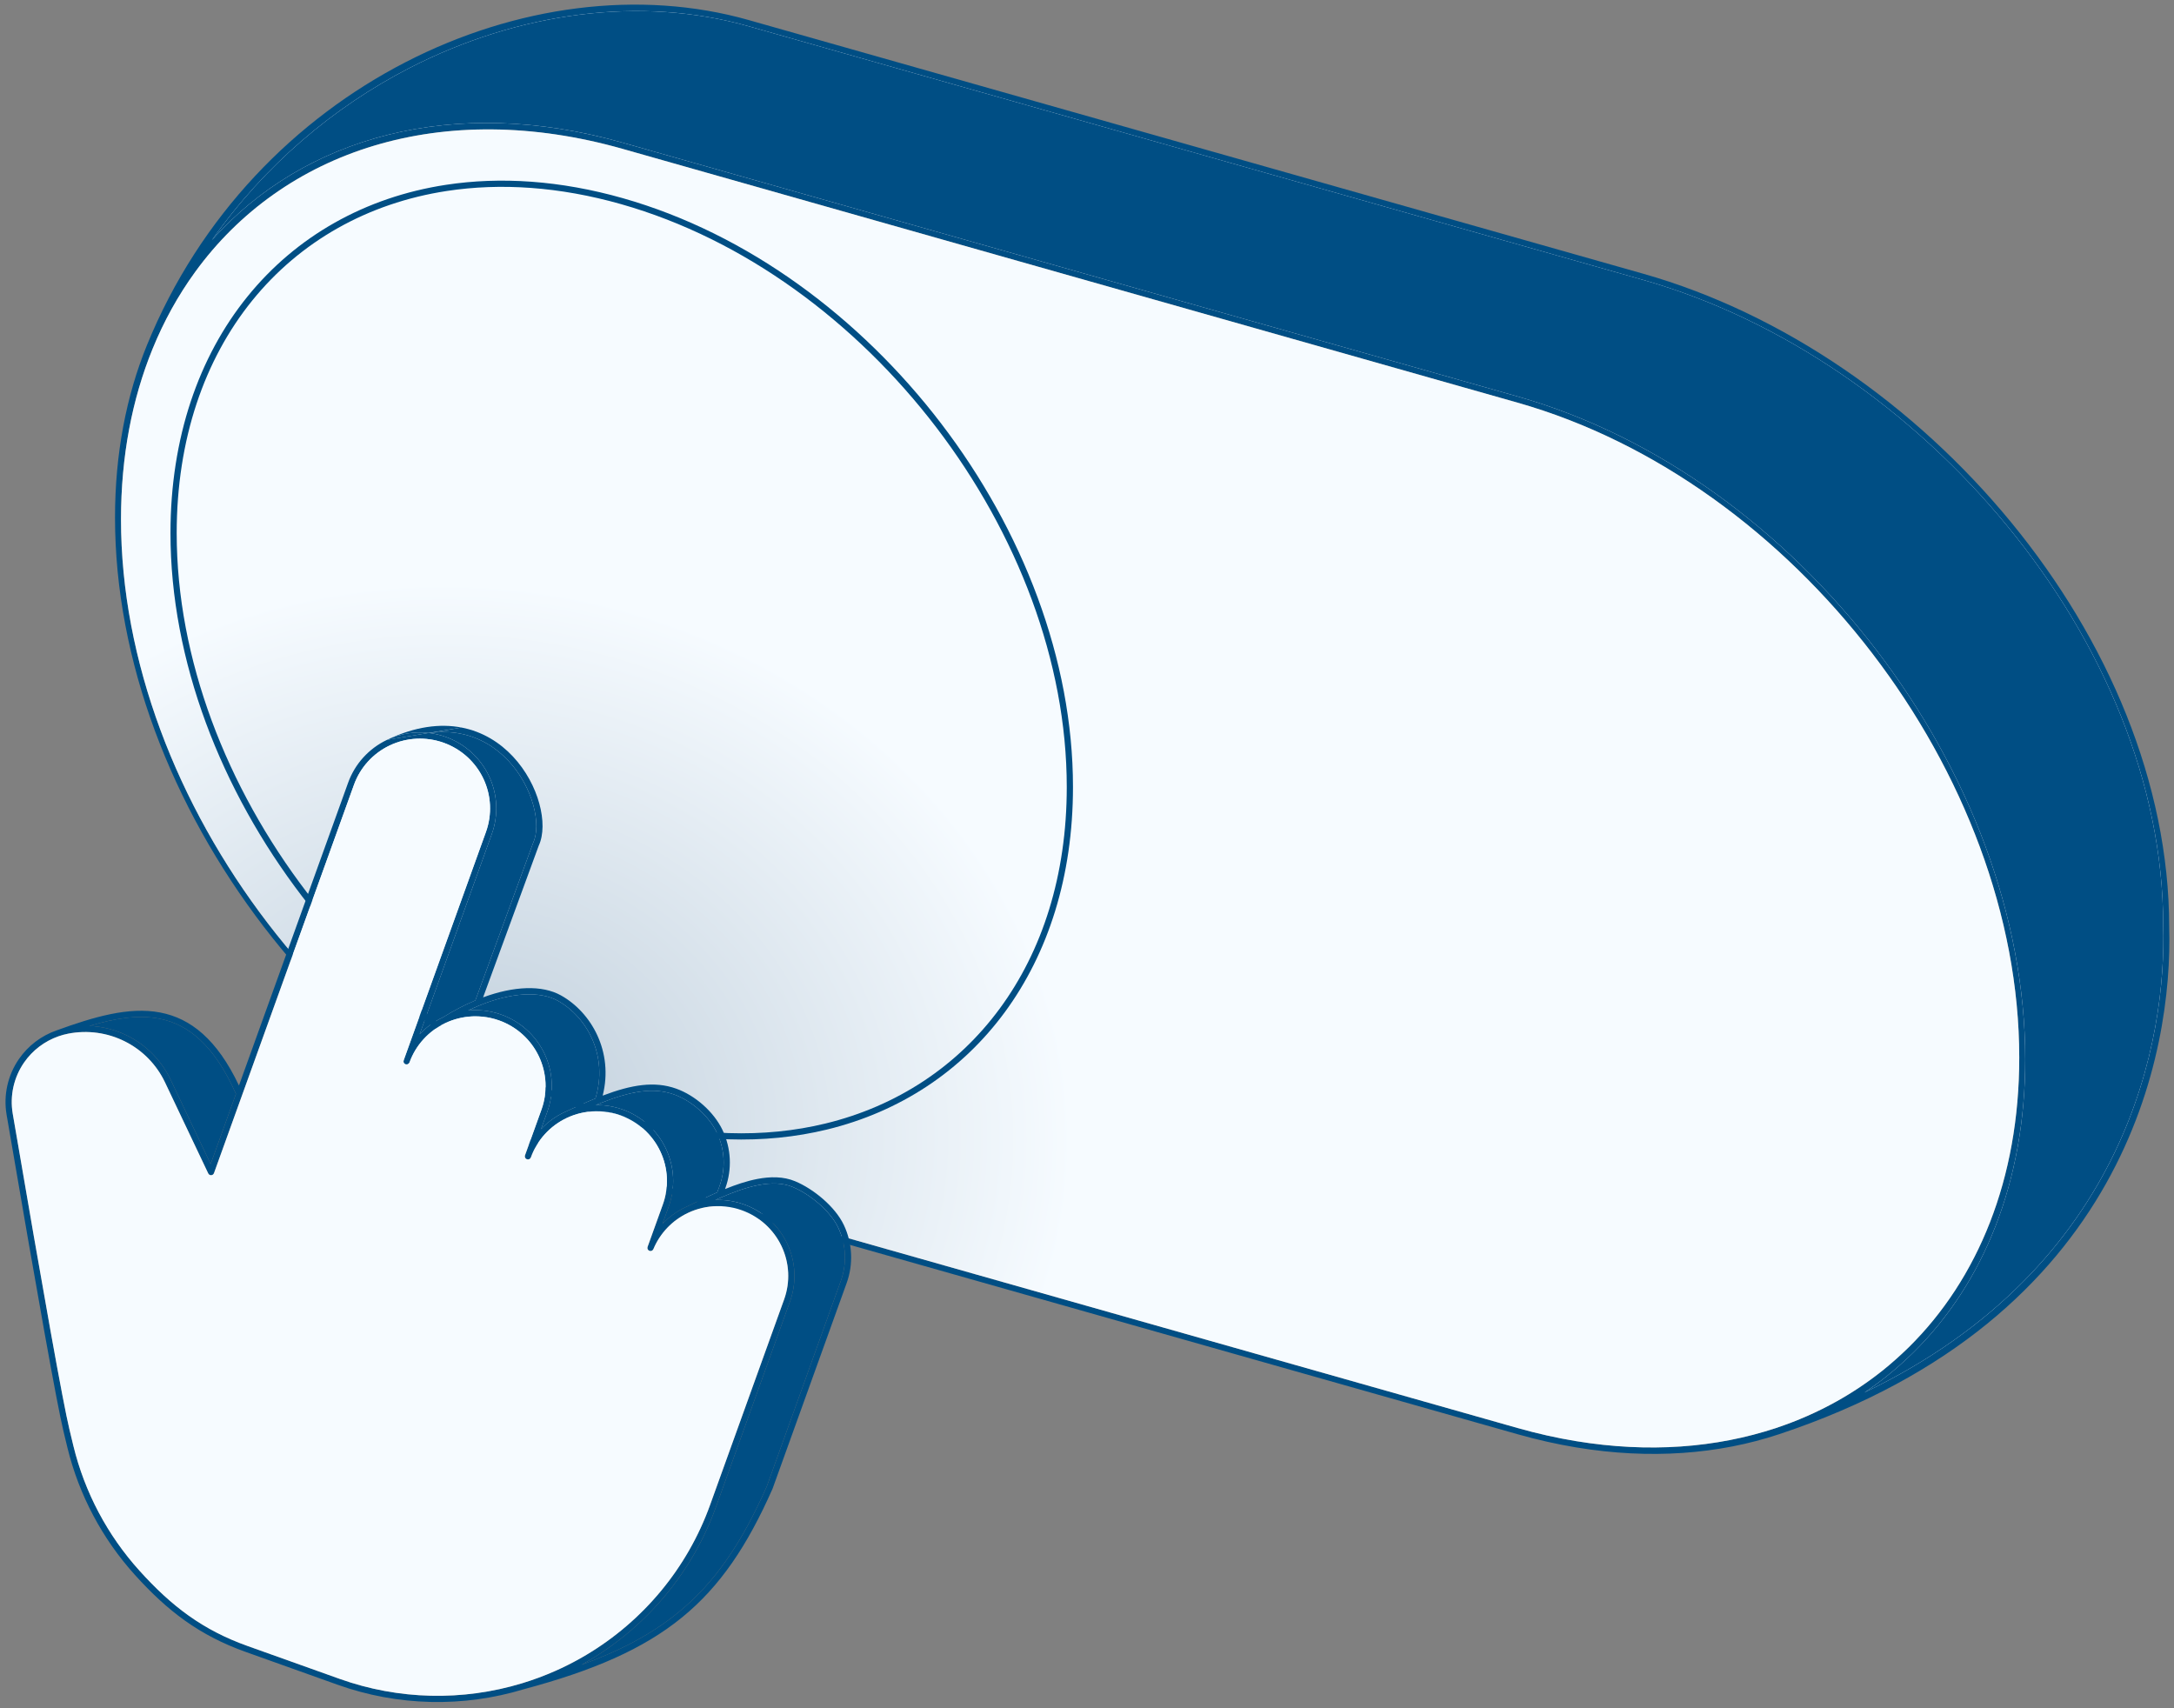 <svg width="700" height="550" viewBox="0 0 700 550" fill="none" xmlns="http://www.w3.org/2000/svg">
<rect x="0" y="0" width="700" height="550" fill="#808080" stroke="none"/>
<g clip-path="url(#clip0_12708_7284)">
<path fill-rule="evenodd" clip-rule="evenodd" d="M614.97 434.19C612.11 436.984 609.256 439.52 606.447 441.764C609.415 439.394 612.259 436.868 614.97 434.19Z" fill="#F6F7FB"/>
<path d="M200.524 47.444L488.608 129.134C578.104 154.512 650.654 249.211 650.654 340.65C650.654 379.887 637.295 412.148 614.97 434.19C612.259 436.868 609.415 439.394 606.447 441.764C596.351 449.807 584.805 456.053 572.129 460.264C683.501 423.267 698.194 337.623 697.001 298C697.001 206.561 618.628 115.019 529.132 89.641L241.048 7.951C171.482 -11.776 82.502 29 48.656 112.061C71.629 55.682 130.957 27.717 200.524 47.444Z" fill="#F6F7FB"/>
<path fill-rule="evenodd" clip-rule="evenodd" d="M130.579 20.022C165.92 1.823 205.858 -3.528 241.049 6.451L529.133 88.141C619.269 113.701 698.431 205.979 698.445 298.385C699.645 338.486 684.733 424.602 572.866 461.763C553.395 468.231 531.281 469.939 507.665 466.044C501.413 465.013 495.054 463.591 488.609 461.764L200.525 380.073C110.256 354.476 37.035 258.94 37.035 166.649C37.035 146.102 40.666 127.447 47.308 111.146C64.336 69.357 95.22 38.229 130.579 20.022ZM68.228 77.319C85.186 53.196 107.395 34.482 131.751 21.94C166.866 3.859 206.402 -1.374 241.049 8.451L529.133 90.141C618.41 115.457 696.516 206.744 696.521 297.856V297.871L696.521 297.887C697.598 333.707 685.648 407.407 600.329 448.342C602.788 446.689 605.176 444.941 607.488 443.099C607.491 443.096 607.495 443.093 607.499 443.09C610.332 440.826 613.207 438.271 616.084 435.461C616.086 435.459 616.087 435.458 616.088 435.457C638.615 413.216 652.099 380.657 652.099 341.059C652.099 248.767 578.878 153.231 488.609 127.634L200.525 45.944C146.141 30.522 97.951 43.994 68.228 77.319ZM614.6 433.767C636.857 411.791 650.174 379.63 650.174 340.513C650.174 249.359 577.847 154.939 488.609 129.634L200.525 47.944C142.257 31.421 91.196 48.454 62.774 87.646C57.361 95.109 52.77 103.375 49.107 112.366C42.546 128.468 38.959 146.894 38.959 167.194C38.959 258.349 111.287 352.769 200.525 378.073L488.609 459.764C494.981 461.571 501.267 462.976 507.447 463.995C530.787 467.845 552.642 466.156 571.885 459.764C578.748 457.484 585.278 454.606 591.426 451.168C596.599 448.274 601.501 444.984 606.101 441.319C608.901 439.083 611.747 436.554 614.6 433.767Z" fill="#004E84"/>
<path d="M68.228 77.319C85.186 53.196 107.395 34.482 131.751 21.94C166.866 3.859 206.402 -1.374 241.049 8.451L529.133 90.141C618.41 115.457 696.516 206.744 696.521 297.856V297.871L696.521 297.887C697.598 333.707 685.648 407.407 600.329 448.342C602.788 446.689 605.176 444.941 607.488 443.099L607.499 443.09C610.332 440.826 613.207 438.271 616.084 435.461L616.088 435.457C638.615 413.216 652.099 380.657 652.099 341.059C652.099 248.767 578.878 153.231 488.609 127.634L200.525 45.944C146.141 30.522 97.951 43.994 68.228 77.319Z" fill="#004E84"/>
<path d="M650.174 340.513C650.174 379.63 636.857 411.791 614.6 433.767C611.747 436.554 608.901 439.083 606.101 441.319C601.501 444.984 596.599 448.274 591.426 451.168C585.278 454.606 578.748 457.484 571.885 459.764C552.642 466.156 530.787 467.845 507.447 463.995C501.267 462.976 494.981 461.571 488.609 459.764L200.525 378.073C111.287 352.769 38.959 258.349 38.959 167.194C38.959 146.894 42.546 128.468 49.107 112.366C52.77 103.375 57.361 95.109 62.774 87.646C91.196 48.454 142.257 31.421 200.525 47.944L488.609 129.634C577.847 154.939 650.174 249.359 650.174 340.513Z" fill="url(#paint0_radial_12708_7284)"/>
<path fill-rule="evenodd" clip-rule="evenodd" d="M143.61 59.504C161.147 56.831 180.411 58.086 200.598 63.823C240.666 75.212 276.874 102.128 303.06 136.386C329.245 170.644 345.485 212.346 345.485 253.396C345.485 311.091 313.37 352.242 266.246 363.681C246.273 368.529 223.672 368.019 199.778 361.228C159.71 349.84 123.502 322.924 97.316 288.665C71.131 254.407 54.891 212.705 54.891 171.655C54.891 110.147 91.392 67.463 143.61 59.504ZM200.051 65.747C180.113 60.08 161.138 58.856 143.911 61.482C92.772 69.276 56.891 111.029 56.891 171.655C56.891 212.191 72.937 253.477 98.905 287.451C124.873 321.424 160.736 348.052 200.325 359.304C223.924 366.012 246.173 366.496 265.774 361.738C311.898 350.541 343.485 310.279 343.485 253.396C343.485 212.86 327.438 171.575 301.471 137.601C275.503 103.627 239.64 76.999 200.051 65.747Z" fill="#004E84"/>
<path fill-rule="evenodd" clip-rule="evenodd" d="M165.19 243.604C160.994 239.11 155.433 235.556 148.598 234.239L138.227 236.004C141.837 235.5 145.169 235.614 148.214 236.201C154.573 237.426 159.771 240.734 163.724 244.968C167.687 249.213 170.383 254.373 171.719 259.237C173.064 264.135 172.992 268.581 171.633 271.472C171.62 271.499 171.609 271.526 171.599 271.553L153.06 322.101C149.618 323.545 146.088 325.376 142.554 327.585C139.758 328.905 137.24 330.738 135.13 332.988L158.355 268.525C160.554 262.421 160.224 255.698 157.44 249.834C154.657 243.971 149.646 239.447 143.513 237.257C141.789 236.641 140.016 236.224 138.227 236.004C138.169 235.997 138.112 235.99 138.054 235.983L124.623 238.205L124.621 238.206L124.562 238.234C118.751 241.015 114.27 245.96 112.093 252.004L76.944 349.5C69.896 334.646 61.395 327.877 51.594 325.999C41.442 324.053 30.14 327.424 18.167 331.77C13.305 333.475 9.074 336.672 6.115 340.945C2.483 346.186 1.052 352.632 2.125 358.91C12.21 417.948 18.3 451.869 20.388 460.6L20.388 460.601L21.698 466.05L21.699 466.053C25.424 481.31 32.899 495.409 43.453 507.086C53.979 518.732 64.197 526.54 79.087 531.854L108.673 542.419C128.095 549.355 149.125 549.794 168.626 543.886C191.112 537.878 207.113 530.909 219.518 520.824C231.936 510.728 240.669 497.578 248.738 479.356C248.744 479.344 248.749 479.332 248.754 479.319C248.758 479.31 248.761 479.3 248.765 479.29L272.616 413.089C274.815 406.985 274.485 400.262 271.701 394.398C270.289 391.424 267.833 388.521 265.029 386.07C262.219 383.616 259.001 381.562 256.002 380.316C252.264 378.763 248.065 378.782 243.859 379.586C240.38 380.251 236.838 381.465 233.456 382.838L233.563 382.539C235.762 376.435 235.433 369.712 232.649 363.848C229.861 357.975 223.85 352.693 217.727 350.506C210.751 348.015 203.363 349.222 194.058 352.755C197.627 338.558 190.35 325.922 180.651 320.501C174.52 317.074 165.407 317.477 155.55 321.119L173.464 272.277C175.089 268.78 175.051 263.81 173.649 258.705C172.233 253.547 169.385 248.097 165.19 243.604ZM142.835 239.138C137.199 237.125 130.992 237.422 125.58 239.961L125.482 240.008L125.48 240.009L125.478 240.01L125.424 240.035C120.088 242.589 115.975 247.129 113.976 252.677L68.898 377.716C68.761 378.096 68.408 378.357 68.004 378.377C67.6 378.397 67.225 378.173 67.052 377.809L53.098 348.419C50.39 342.742 45.857 338.124 40.214 335.296C34.572 332.467 28.145 331.591 21.949 332.805C20.884 333.014 19.843 333.299 18.831 333.653C14.364 335.219 10.478 338.156 7.76 342.079C4.427 346.89 3.113 352.806 4.099 358.57C14.191 417.652 20.267 451.483 22.335 460.132L23.643 465.576L23.644 465.578C27.291 480.512 34.608 494.314 44.941 505.746C55.301 517.208 65.254 524.794 79.764 529.972L109.351 540.538C128.372 547.33 148.968 547.758 168.065 541.969C171.705 540.866 175.291 539.537 178.801 537.982C179.424 537.706 180.045 537.423 180.663 537.133C183.456 535.823 186.168 534.381 188.794 532.817C207.201 521.849 221.327 504.837 228.629 484.568L252.48 418.367C254.498 412.765 254.197 406.593 251.64 401.208C249.083 395.822 244.48 391.665 238.844 389.653C237.116 389.035 235.334 388.635 233.537 388.45C232.623 388.356 231.705 388.318 230.789 388.335C227.633 388.394 224.496 389.112 221.588 390.476C216.508 392.86 212.519 397.037 210.38 402.174C210.171 402.675 209.6 402.919 209.094 402.724C208.587 402.529 208.33 401.966 208.514 401.456L213.428 387.817C215.446 382.215 215.144 376.043 212.587 370.658C210.031 365.272 205.428 361.115 199.791 359.103C198.063 358.485 196.281 358.085 194.485 357.901C193.561 357.806 192.634 357.767 191.708 357.786C188.562 357.849 185.435 358.566 182.536 359.926C177.124 362.466 172.951 367.04 170.932 372.642C170.745 373.161 170.172 373.432 169.652 373.246C169.132 373.06 168.862 372.489 169.049 371.969L174.349 357.257C175.348 354.484 175.789 351.541 175.645 348.597C175.5 345.653 174.775 342.765 173.509 340.098C172.243 337.432 170.461 335.039 168.266 333.056C166.07 331.074 163.504 329.54 160.713 328.543C158.995 327.93 157.213 327.527 155.406 327.341C154.485 327.247 153.558 327.208 152.629 327.227C152.42 327.231 152.21 327.238 152.001 327.248C149.04 327.389 146.137 328.109 143.457 329.367C140.777 330.624 138.374 332.395 136.383 334.576C134.39 336.76 132.87 339.261 131.872 342.033C131.684 342.552 131.111 342.823 130.591 342.637C130.071 342.451 129.801 341.88 129.988 341.36L156.471 267.852C158.49 262.25 158.188 256.078 155.631 250.693C153.074 245.308 148.472 241.151 142.835 239.138ZM28.809 330.305C33.065 330.497 37.262 331.578 41.116 333.51C47.154 336.536 52.007 341.479 54.906 347.557L54.907 347.558L67.83 374.779L75.976 352.186C68.923 336.384 60.554 329.751 51.212 327.961C44.387 326.653 36.913 327.895 28.809 330.305ZM230.341 386.349C230.479 386.344 230.617 386.34 230.755 386.337C231.753 386.319 232.752 386.36 233.747 386.463C235.702 386.664 237.641 387.099 239.522 387.771C245.655 389.961 250.665 394.485 253.449 400.349C256.233 406.212 256.563 412.936 254.364 419.039L230.513 485.241C223.052 505.949 208.62 523.328 189.817 534.532C188.958 535.044 188.089 535.543 187.211 536.029C199.926 531.396 209.942 526.034 218.256 519.275C230.333 509.457 238.901 496.624 246.893 478.584L270.732 412.416C272.751 406.814 272.449 400.642 269.892 395.257C268.634 392.607 266.384 389.913 263.708 387.575C261.037 385.241 258 383.312 255.229 382.161C251.989 380.815 248.229 380.785 244.232 381.549C240.237 382.312 236.093 383.853 232.139 385.554C231.546 385.809 230.947 386.074 230.341 386.349ZM220.74 388.668C221.927 388.111 223.081 387.56 224.206 387.023L224.207 387.022C226.568 385.895 228.802 384.829 230.95 383.893L231.68 381.866C233.698 376.264 233.396 370.092 230.84 364.707C228.287 359.331 222.696 354.404 217.049 352.388C210.332 349.989 203.017 351.294 192.914 355.346C192.558 355.489 192.198 355.636 191.834 355.785C192.788 355.773 193.743 355.815 194.694 355.913C196.649 356.114 198.589 356.549 200.469 357.221C206.603 359.411 211.613 363.935 214.397 369.799C217.181 375.662 217.51 382.386 215.311 388.489L213.309 394.047C215.404 391.825 217.917 389.992 220.74 388.668ZM181.687 358.118C185.295 356.425 188.626 354.93 191.728 353.671C195.918 339.852 188.967 327.441 179.67 322.245C173.908 319.024 164.668 319.485 154.228 323.779C153.077 324.252 151.914 324.771 150.742 325.336C151.13 325.299 151.519 325.271 151.909 325.252C152.137 325.241 152.365 325.233 152.593 325.229C153.604 325.209 154.613 325.251 155.616 325.354C157.582 325.556 159.521 325.994 161.391 326.662C164.428 327.746 167.221 329.415 169.61 331.573C172 333.731 173.94 336.336 175.318 339.239C176.697 342.143 177.487 345.288 177.644 348.495C177.801 351.702 177.321 354.908 176.233 357.93L174.209 363.548C176.313 361.304 178.843 359.453 181.687 358.118Z" fill="#004E84"/>
<path d="M230.755 386.337C230.617 386.34 230.479 386.344 230.341 386.349C230.947 386.074 231.546 385.809 232.139 385.554C236.093 383.853 240.237 382.312 244.232 381.549C248.229 380.785 251.989 380.815 255.229 382.161C258 383.312 261.037 385.241 263.708 387.575C266.384 389.913 268.634 392.607 269.892 395.257C272.449 400.642 272.751 406.814 270.732 412.416L246.893 478.584C238.901 496.624 230.333 509.457 218.256 519.275C209.942 526.034 199.926 531.396 187.211 536.029C188.089 535.543 188.958 535.044 189.817 534.532C208.62 523.328 223.052 505.949 230.513 485.241L254.364 419.039C256.563 412.936 256.233 406.212 253.449 400.349C250.665 394.485 245.655 389.961 239.522 387.771C237.641 387.099 235.702 386.664 233.747 386.463C232.752 386.36 231.753 386.319 230.755 386.337Z" fill="#004E84"/>
<path d="M125.58 239.961C130.992 237.422 137.199 237.125 142.835 239.138C148.472 241.151 153.074 245.308 155.631 250.693C158.188 256.078 158.49 262.25 156.471 267.852L129.988 341.36C129.801 341.88 130.071 342.451 130.591 342.637C131.111 342.823 131.684 342.552 131.872 342.033C132.87 339.261 134.39 336.76 136.383 334.576C138.374 332.395 140.777 330.624 143.457 329.367C146.137 328.109 149.04 327.389 152.001 327.248C152.21 327.238 152.42 327.231 152.629 327.227C153.558 327.208 154.485 327.247 155.406 327.341C157.213 327.527 158.995 327.93 160.713 328.543C163.504 329.54 166.07 331.074 168.266 333.056C170.461 335.039 172.243 337.432 173.509 340.098C174.775 342.765 175.5 345.653 175.645 348.597C175.789 351.541 175.348 354.484 174.349 357.257L169.049 371.969C168.862 372.489 169.132 373.06 169.652 373.246C170.172 373.432 170.745 373.161 170.932 372.642C172.951 367.04 177.124 362.466 182.536 359.926C185.435 358.566 188.562 357.849 191.708 357.786C192.634 357.767 193.561 357.806 194.485 357.901C196.281 358.085 198.063 358.485 199.791 359.103C205.428 361.115 210.031 365.272 212.587 370.658C215.144 376.043 215.446 382.215 213.428 387.817L208.514 401.456C208.33 401.966 208.587 402.529 209.094 402.724C209.6 402.919 210.171 402.675 210.38 402.174C212.519 397.037 216.508 392.86 221.588 390.476C224.496 389.112 227.633 388.394 230.789 388.335C231.705 388.318 232.623 388.356 233.537 388.45C235.334 388.635 237.116 389.035 238.844 389.653C244.48 391.665 249.083 395.822 251.64 401.208C254.197 406.593 254.498 412.765 252.48 418.367L228.629 484.568C221.327 504.837 207.201 521.849 188.794 532.817C186.168 534.381 183.456 535.823 180.663 537.133C180.045 537.423 179.424 537.706 178.801 537.982C175.291 539.537 171.705 540.866 168.065 541.969C148.968 547.758 128.372 547.33 109.351 540.538L79.764 529.972C65.254 524.794 55.301 517.208 44.941 505.746C34.608 494.314 27.291 480.512 23.644 465.578L23.643 465.576L22.335 460.132C20.267 451.483 14.191 417.652 4.099 358.57C3.113 352.806 4.427 346.89 7.76 342.079C10.478 338.156 14.364 335.219 18.831 333.653C19.843 333.299 20.884 333.014 21.949 332.805C28.145 331.591 34.572 332.467 40.214 335.296C45.857 338.124 50.39 342.742 53.098 348.419L67.052 377.809C67.225 378.173 67.6 378.397 68.004 378.377C68.408 378.357 68.761 378.096 68.898 377.716L113.976 252.677C115.975 247.129 120.088 242.589 125.424 240.035L125.478 240.01L125.48 240.009L125.482 240.008L125.58 239.961Z" fill="#F6FBFF"/>
<path d="M224.206 387.023C223.081 387.56 221.927 388.111 220.74 388.668C217.917 389.992 215.404 391.825 213.309 394.047L215.311 388.489C217.51 382.386 217.181 375.662 214.397 369.799C211.613 363.935 206.603 359.411 200.469 357.221C198.589 356.549 196.649 356.114 194.694 355.913C193.743 355.815 192.788 355.773 191.834 355.785C192.198 355.636 192.558 355.489 192.914 355.346C203.017 351.294 210.332 349.989 217.049 352.388C222.696 354.404 228.287 359.331 230.84 364.707C233.396 370.092 233.698 376.264 231.68 381.866L230.95 383.893C228.802 384.829 226.568 385.895 224.207 387.022L224.206 387.023Z" fill="#004E84"/>
<path d="M191.728 353.671C188.626 354.93 185.295 356.425 181.687 358.118C178.843 359.453 176.313 361.304 174.209 363.548L176.233 357.93C177.321 354.908 177.801 351.702 177.644 348.495C177.487 345.288 176.697 342.143 175.318 339.239C173.94 336.336 172 333.731 169.61 331.573C167.221 329.415 164.428 327.746 161.391 326.662C159.521 325.994 157.582 325.556 155.616 325.354C154.613 325.251 153.604 325.209 152.593 325.229C152.365 325.233 152.137 325.241 151.909 325.252C151.519 325.271 151.13 325.299 150.742 325.336C151.914 324.771 153.077 324.252 154.228 323.779C164.668 319.485 173.908 319.024 179.67 322.245C188.967 327.441 195.918 339.852 191.728 353.671Z" fill="#004E84"/>
<path d="M138.227 236.004C140.016 236.224 141.789 236.641 143.513 237.257C149.646 239.447 154.657 243.971 157.44 249.834C160.224 255.698 160.554 262.421 158.355 268.525L135.13 332.988C137.24 330.738 139.758 328.905 142.554 327.585C146.088 325.376 149.618 323.545 153.06 322.101L171.599 271.553C171.609 271.526 171.62 271.499 171.633 271.472C172.992 268.581 173.064 264.135 171.719 259.237C170.383 254.373 167.687 249.213 163.724 244.968C159.771 240.734 154.573 237.426 148.214 236.201C145.169 235.614 141.837 235.5 138.227 236.004Z" fill="#004E84"/>
<path d="M41.116 333.51C37.262 331.578 33.065 330.497 28.809 330.305C36.913 327.895 44.387 326.653 51.212 327.961C60.554 329.751 68.923 336.384 75.976 352.186L67.83 374.779L54.907 347.558L54.906 347.557C52.007 341.479 47.154 336.536 41.116 333.51Z" fill="#004E84"/>
<path d="M124.625 238.204L124.623 238.205L138.054 235.983C133.532 235.459 128.914 236.191 124.731 238.154L124.625 238.204Z" fill="#004E84"/>
<path d="M124.623 238.205L124.625 238.204L124.731 238.154C128.914 236.191 133.532 235.459 138.054 235.983L148.598 234.239C141.759 232.92 133.727 233.857 124.623 238.205Z" fill="#004E84"/>
</g>
<defs>
<radialGradient id="paint0_radial_12708_7284" cx="0" cy="0" r="1" gradientUnits="userSpaceOnUse" gradientTransform="translate(152.5 359) rotate(101.31) scale(175.916 198.918)">
<stop stop-color="#BECDDA"/>
<stop offset="0.973" stop-color="#F6FBFF"/>
</radialGradient>
<clipPath id="clip0_12708_7284">
<rect width="700" height="550" fill="white"/>
</clipPath>
</defs>
</svg>
